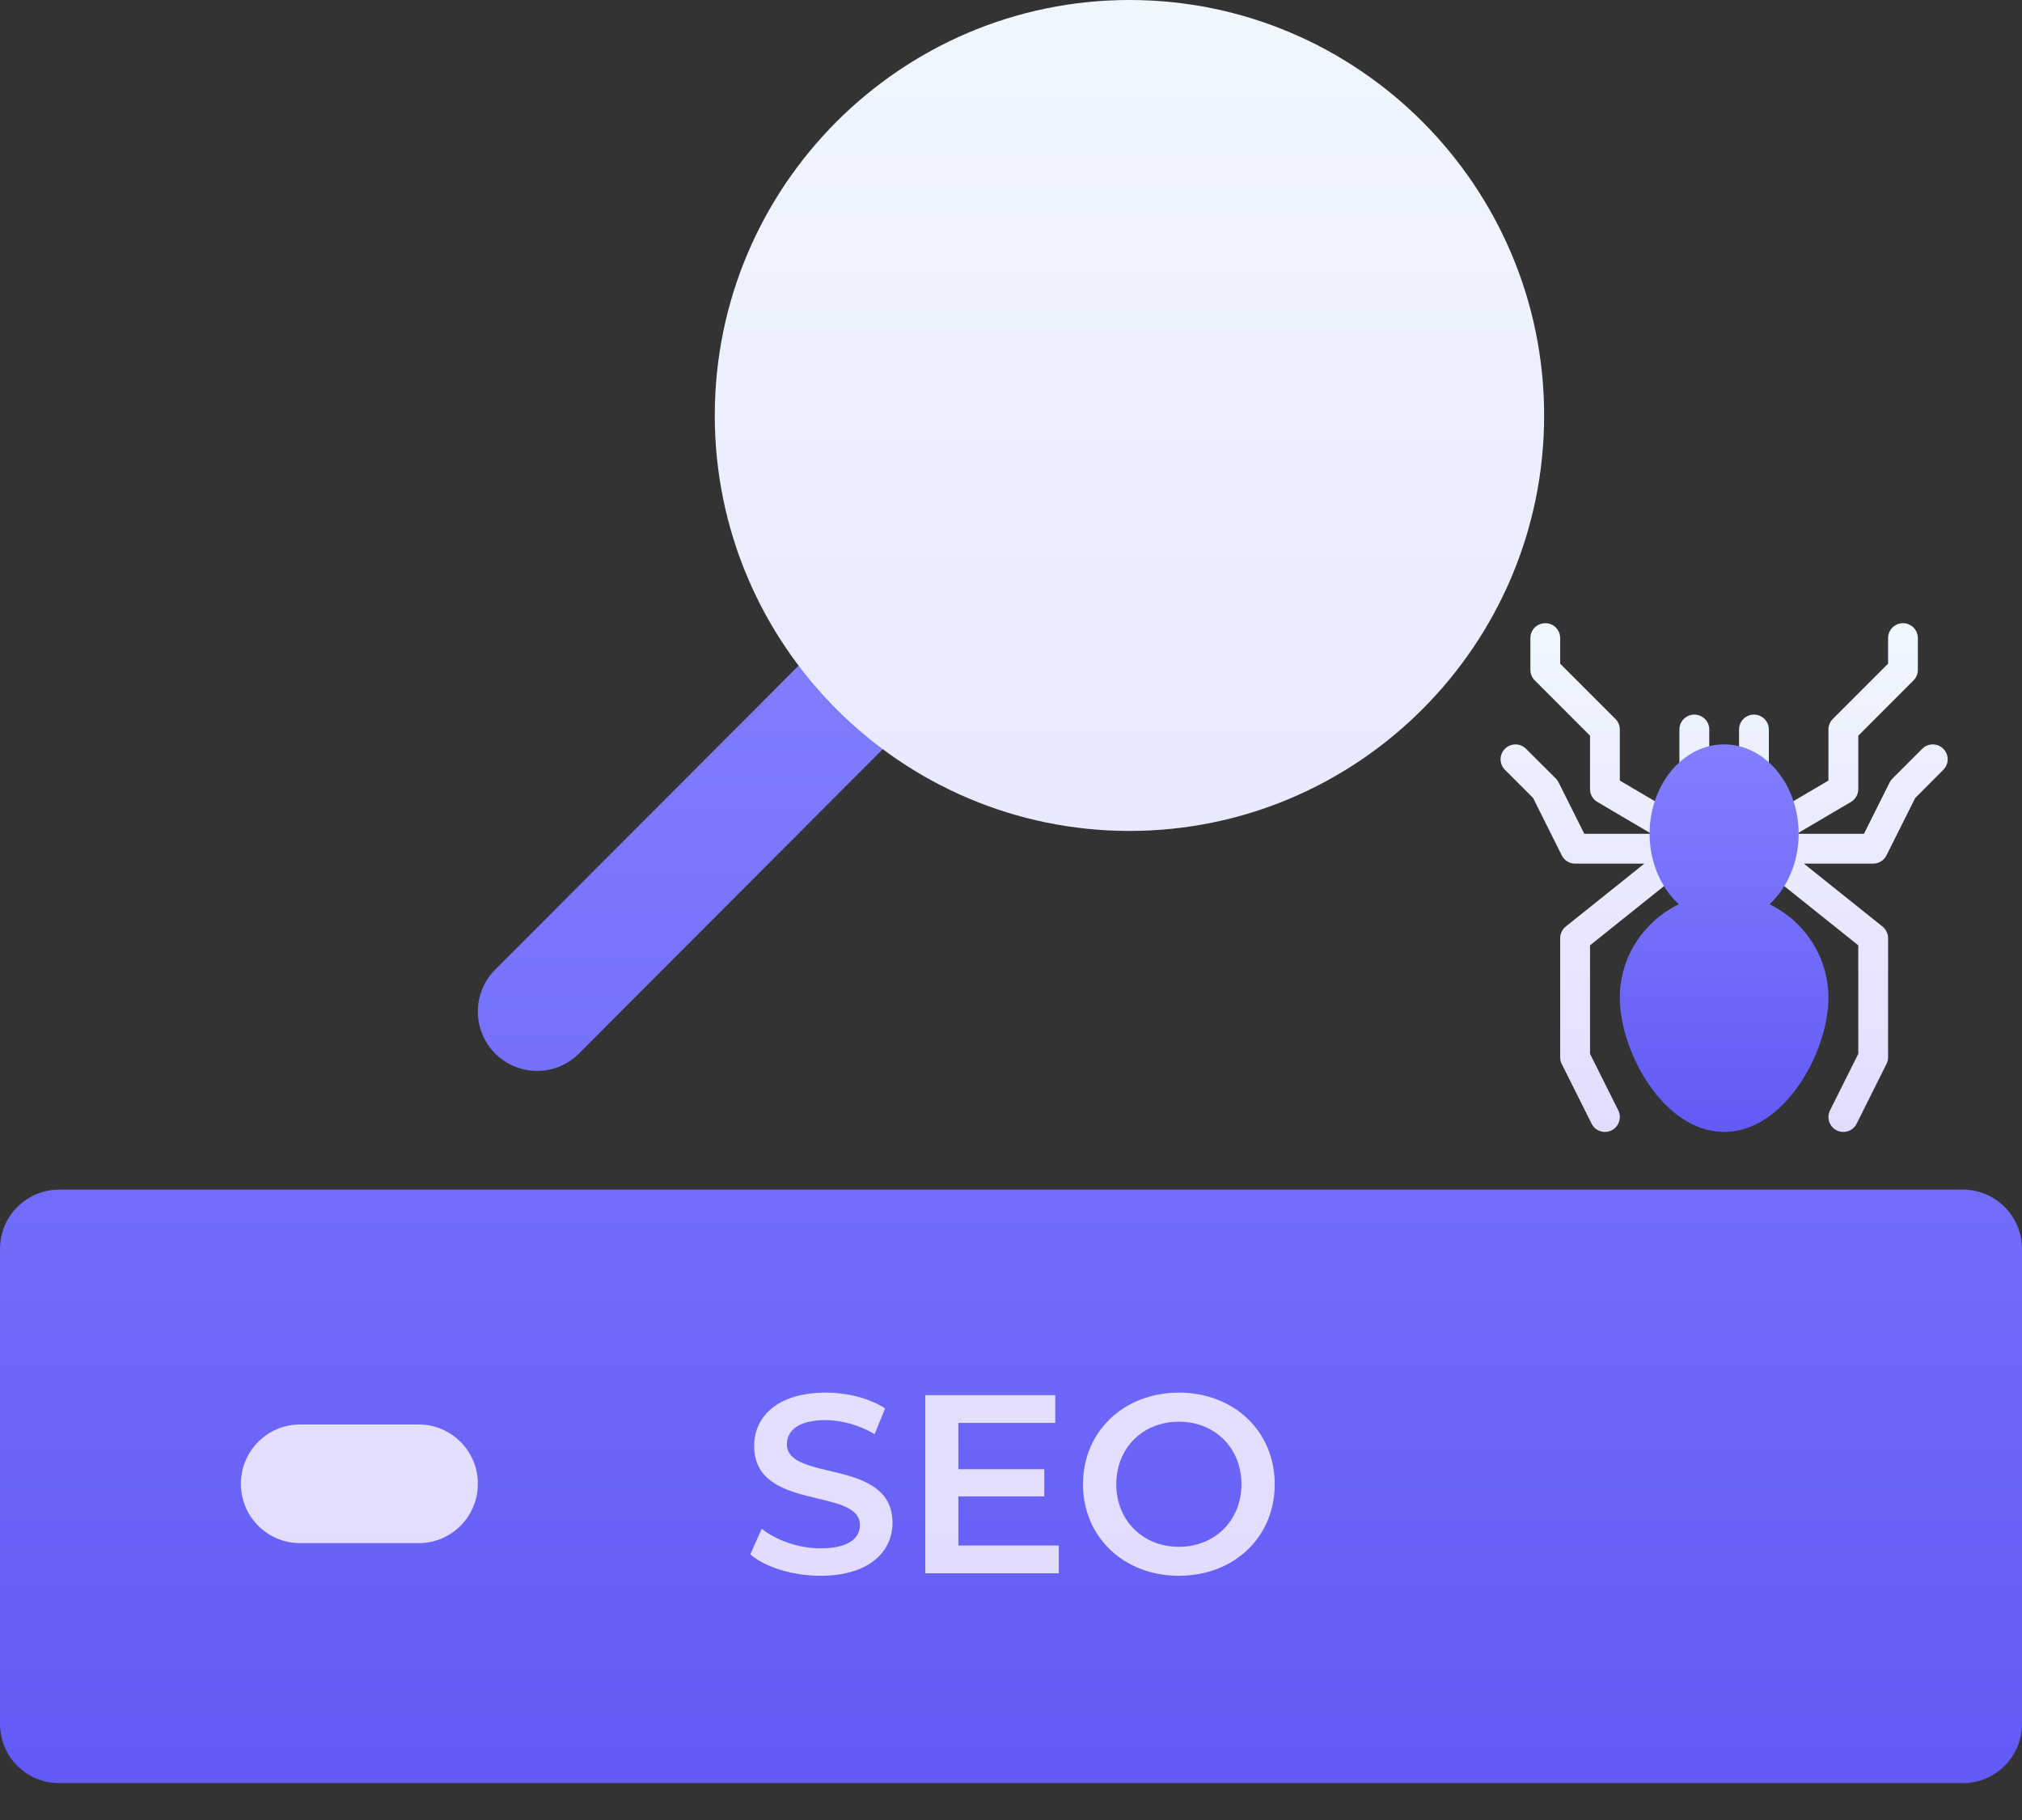 <?xml version="1.0" encoding="UTF-8"?>
<svg width="30px" height="27px" viewBox="0 0 30 27" version="1.1" xmlns="http://www.w3.org/2000/svg" xmlns:xlink="http://www.w3.org/1999/xlink">
    <rect x="0" y="0" width="30" height="27" fill="#333333" stroke="none"/>
    <title>search-engine</title>
    <defs>
        <linearGradient x1="50%" y1="98.279%" x2="50%" y2="0%" id="linearGradient-1">
            <stop stop-color="#625BF6" offset="0%"></stop>
            <stop stop-color="#817FFE" offset="100%"></stop>
        </linearGradient>
        <linearGradient x1="50%" y1="100%" x2="50%" y2="0.27%" id="linearGradient-2">
            <stop stop-color="#E3DCFF" offset="0%"></stop>
            <stop stop-color="#F0F7FF" offset="100%"></stop>
        </linearGradient>
        <linearGradient x1="50%" y1="100%" x2="50%" y2="0.27%" id="linearGradient-3">
            <stop stop-color="#E3DCFF" offset="0%"></stop>
            <stop stop-color="#F0F7FF" offset="100%"></stop>
        </linearGradient>
        <linearGradient x1="50%" y1="98.279%" x2="50%" y2="0%" id="linearGradient-4">
            <stop stop-color="#625BF6" offset="0%"></stop>
            <stop stop-color="#817FFE" offset="100%"></stop>
        </linearGradient>
    </defs>
    <g id="HOME" stroke="none" stroke-width="1" fill="none" fill-rule="evenodd">
        <g id="Homepage-Use-cases" transform="translate(-1021, -282)" fill-rule="nonzero">
            <g id="编组-10" transform="translate(673, 91)">
                <g id="编组-8备份-4" transform="translate(324, 166)">
                    <g id="search-engine" transform="translate(24, 25)">
                        <path d="M8.59,15.629 L13.651,10.56 C13.994,10.216 13.994,9.658 13.651,9.315 C13.307,8.971 12.751,8.971 12.408,9.315 L7.347,14.384 C7.004,14.728 7.004,15.285 7.347,15.629 C7.691,15.973 8.247,15.973 8.59,15.629 L8.59,15.629 Z M29.121,17.648 L0.879,17.648 C0.393,17.648 0,18.042 0,18.529 L0,25.573 C0,26.06 0.393,26.453 0.879,26.453 L29.121,26.453 C29.607,26.453 30,26.06 30,25.573 L30,18.529 C30,18.042 29.607,17.648 29.121,17.648 Z" id="形状" fill="url(#linearGradient-1)"></path>
                        <path d="M16.758,0 C13.366,0 10.605,2.765 10.605,6.164 C10.605,9.562 13.366,12.327 16.758,12.327 C20.15,12.327 22.91,9.562 22.91,6.164 C22.91,2.765 20.15,0 16.758,0 Z M6.211,21.132 L4.453,21.132 C3.967,21.132 3.574,21.526 3.574,22.013 C3.574,22.499 3.967,22.893 4.453,22.893 L6.211,22.893 C6.697,22.893 7.09,22.499 7.09,22.013 C7.09,21.526 6.697,21.132 6.211,21.132 Z M12.174,23.377 C12.898,23.377 13.242,23.015 13.242,22.592 C13.242,21.623 11.675,21.989 11.675,21.426 C11.675,21.226 11.842,21.068 12.249,21.068 C12.479,21.068 12.74,21.136 12.977,21.275 L13.132,20.894 C12.902,20.743 12.57,20.66 12.253,20.66 C11.528,20.66 11.189,21.023 11.189,21.449 C11.189,22.43 12.758,22.057 12.758,22.626 C12.758,22.823 12.585,22.97 12.174,22.97 C11.849,22.97 11.513,22.849 11.302,22.679 L11.132,23.06 C11.351,23.249 11.762,23.377 12.174,23.377 Z M14.219,22.928 L14.219,22.2 L15.494,22.2 L15.494,21.796 L14.219,21.796 L14.219,21.109 L15.657,21.109 L15.657,20.698 L13.728,20.698 L13.728,23.34 L15.709,23.34 L15.709,22.928 L14.219,22.928 Z M17.491,23.377 C18.309,23.377 18.913,22.804 18.913,22.019 C18.913,21.234 18.309,20.66 17.491,20.66 C16.672,20.66 16.068,21.238 16.068,22.019 C16.068,22.8 16.672,23.377 17.491,23.377 Z M17.491,22.947 C16.958,22.947 16.562,22.558 16.562,22.019 C16.562,21.479 16.958,21.091 17.491,21.091 C18.023,21.091 18.419,21.479 18.419,22.019 C18.419,22.558 18.023,22.947 17.491,22.947 Z" id="形状" fill="url(#linearGradient-2)"></path>
                        <g id="tarantula" transform="translate(22.264, 9.245)">
                            <path d="M6.568,1.863 C6.482,1.777 6.342,1.777 6.256,1.863 L5.814,2.305 C5.797,2.322 5.783,2.342 5.772,2.363 L5.391,3.125 L4.394,3.125 L5.198,2.652 C5.265,2.613 5.307,2.54 5.307,2.462 L5.307,1.669 L6.126,0.849 C6.168,0.808 6.191,0.752 6.191,0.693 L6.191,0.221 C6.191,0.099 6.092,0 5.97,0 C5.848,0 5.749,0.099 5.749,0.221 L5.749,0.601 L4.929,1.421 C4.888,1.462 4.864,1.518 4.864,1.577 L4.864,2.335 L4.082,2.795 C3.977,2.857 3.942,2.993 4.003,3.098 C4.019,3.125 4.04,3.147 4.064,3.165 C4.004,3.204 3.962,3.269 3.962,3.346 C3.962,3.367 3.969,3.386 3.974,3.405 C3.969,3.41 3.963,3.412 3.959,3.418 C3.882,3.513 3.898,3.652 3.993,3.728 L5.307,4.779 L5.307,6.389 L4.888,7.227 C4.833,7.336 4.877,7.469 4.987,7.524 C5.097,7.579 5.229,7.533 5.283,7.425 L5.725,6.54 C5.741,6.51 5.749,6.476 5.749,6.442 L5.749,4.673 C5.749,4.606 5.718,4.542 5.666,4.5 L4.5,3.567 L5.528,3.567 C5.611,3.567 5.688,3.52 5.725,3.445 L6.152,2.593 L6.568,2.176 C6.655,2.089 6.655,1.949 6.568,1.863 Z M2.659,3.405 C2.665,3.386 2.671,3.367 2.671,3.346 C2.671,3.269 2.629,3.204 2.569,3.165 C2.593,3.147 2.614,3.125 2.63,3.098 C2.691,2.993 2.657,2.857 2.551,2.795 L1.769,2.335 L1.769,1.577 C1.769,1.519 1.746,1.462 1.704,1.421 L0.884,0.601 L0.884,0.221 C0.884,0.099 0.786,0 0.663,0 C0.541,0 0.442,0.099 0.442,0.221 L0.442,0.693 C0.442,0.752 0.466,0.808 0.507,0.849 L1.327,1.669 L1.327,2.462 C1.327,2.54 1.368,2.613 1.436,2.652 L2.239,3.125 L1.242,3.125 L0.861,2.363 C0.851,2.342 0.836,2.322 0.82,2.305 L0.377,1.863 C0.291,1.777 0.151,1.777 0.065,1.863 C-0.022,1.949 -0.022,2.089 0.065,2.176 L0.482,2.593 L0.908,3.445 C0.945,3.52 1.022,3.567 1.106,3.567 L2.133,3.567 L0.967,4.5 C0.915,4.542 0.884,4.606 0.884,4.673 L0.884,6.442 C0.884,6.476 0.892,6.51 0.908,6.541 L1.35,7.425 C1.404,7.533 1.536,7.579 1.647,7.524 C1.756,7.469 1.8,7.336 1.746,7.227 L1.327,6.389 L1.327,4.779 L2.64,3.728 C2.735,3.652 2.751,3.513 2.675,3.418 C2.67,3.412 2.664,3.41 2.659,3.405 L2.659,3.405 Z M2.874,1.356 C2.752,1.356 2.653,1.455 2.653,1.577 L2.653,2.167 C2.653,2.29 2.752,2.388 2.874,2.388 C2.997,2.388 3.096,2.29 3.096,2.167 L3.096,1.577 C3.096,1.455 2.997,1.356 2.874,1.356 Z M3.98,2.167 L3.98,1.577 C3.98,1.455 3.881,1.356 3.759,1.356 C3.637,1.356 3.538,1.455 3.538,1.577 L3.538,2.167 C3.538,2.29 3.637,2.388 3.759,2.388 C3.881,2.388 3.98,2.29 3.98,2.167 Z" id="形状" fill="url(#linearGradient-3)"></path>
                            <path d="M3.99,4.17 C4.251,3.927 4.422,3.551 4.422,3.125 C4.422,2.393 3.926,1.798 3.317,1.798 C2.707,1.798 2.211,2.393 2.211,3.125 C2.211,3.551 2.382,3.927 2.644,4.17 C2.128,4.421 1.769,4.946 1.769,5.557 C1.769,6.358 2.419,7.547 3.317,7.547 C4.214,7.547 4.864,6.358 4.864,5.557 C4.864,4.946 4.505,4.421 3.99,4.17 Z" id="路径" fill="url(#linearGradient-4)"></path>
                        </g>
                    </g>
                </g>
            </g>
        </g>
    </g>
</svg>